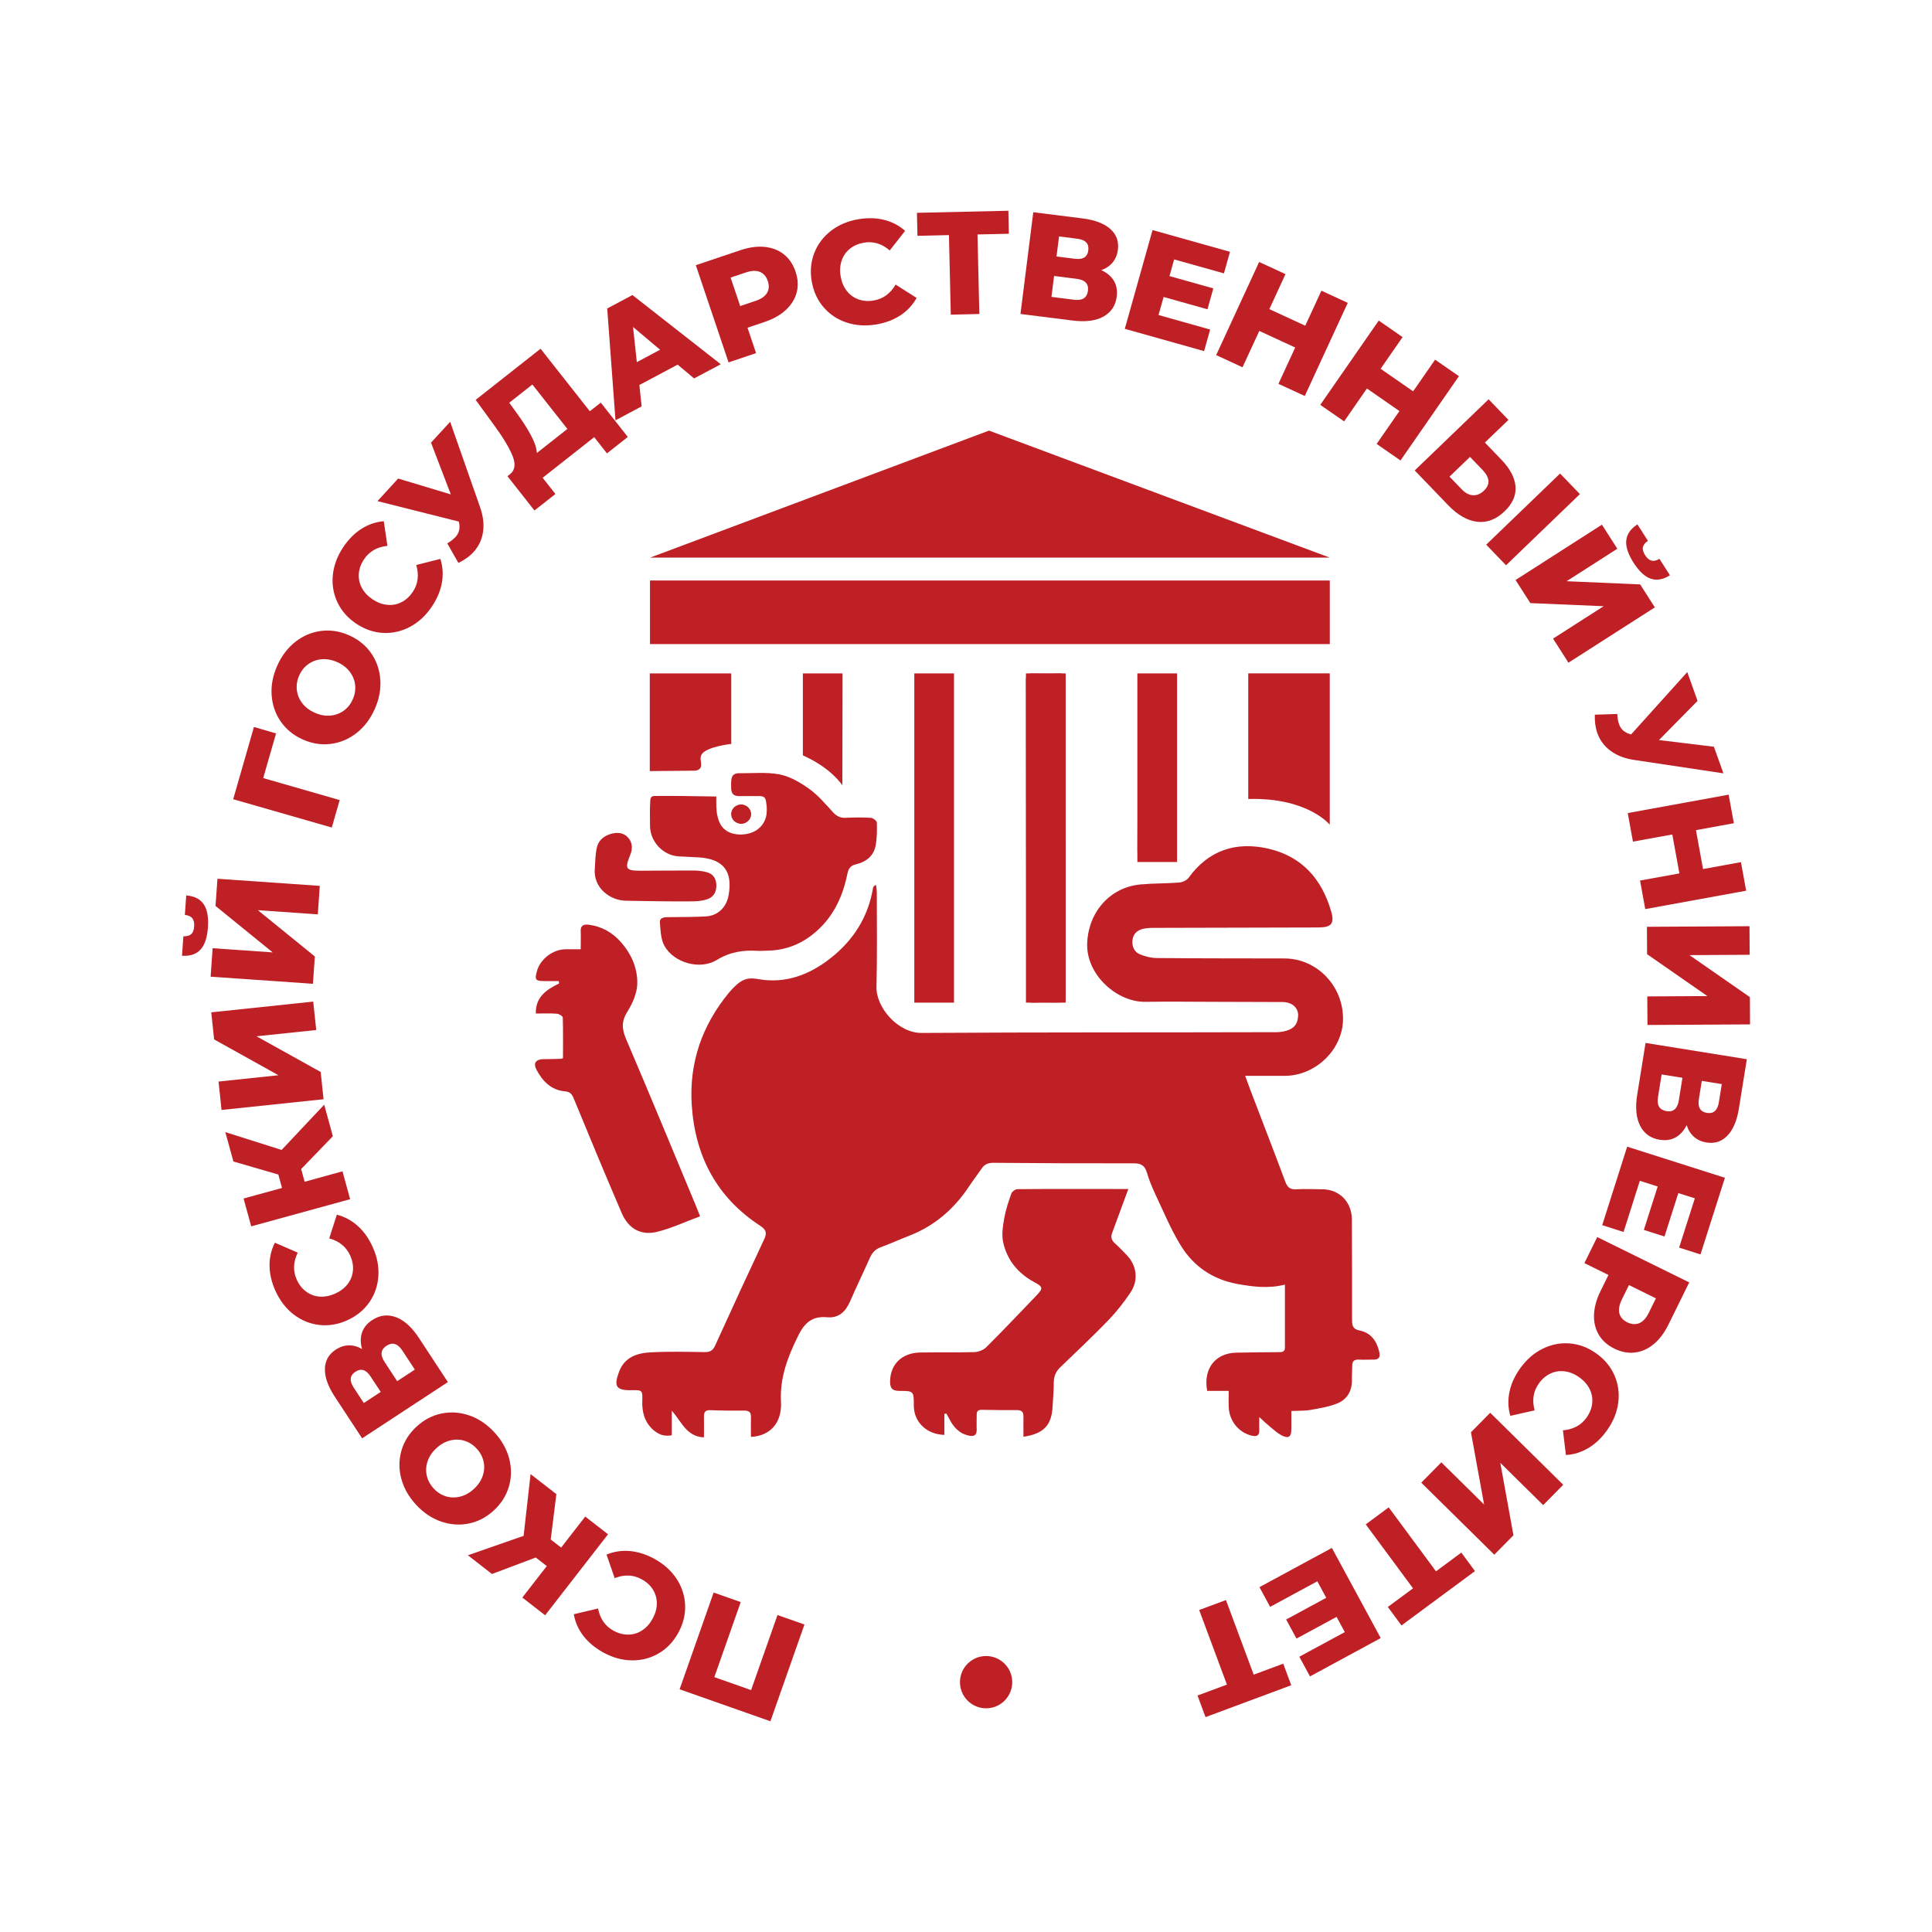 <svg width="120" height="120" viewBox="0 0 120 120" fill="none" xmlns="http://www.w3.org/2000/svg">
<path d="M42.211 104.925L44.325 98.916L46.008 99.509L44.368 104.17L46.652 104.974L48.292 100.313L49.966 100.901L47.852 106.911L42.211 104.925Z" fill="#BF2026"/>
<path d="M42.025 98.064C42.355 98.567 42.53 99.112 42.554 99.7C42.577 100.288 42.435 100.86 42.128 101.419C41.821 101.977 41.415 102.403 40.905 102.699C40.397 102.993 39.842 103.137 39.241 103.129C38.64 103.12 38.047 102.955 37.463 102.634C36.953 102.352 36.542 102.009 36.231 101.605C35.922 101.199 35.723 100.752 35.641 100.263L37.146 99.905C37.268 100.54 37.586 101 38.102 101.283C38.405 101.45 38.712 101.531 39.021 101.529C39.33 101.527 39.618 101.44 39.88 101.268C40.143 101.099 40.361 100.856 40.534 100.542C40.706 100.229 40.795 99.916 40.797 99.6C40.799 99.287 40.718 98.999 40.556 98.735C40.392 98.472 40.158 98.256 39.855 98.091C39.338 97.808 38.78 97.784 38.178 98.021L37.673 96.559C38.132 96.368 38.614 96.294 39.123 96.339C39.63 96.383 40.141 96.546 40.651 96.826C41.239 97.149 41.696 97.562 42.025 98.064Z" fill="#BF2026"/>
<path d="M34.206 95.621L34.854 96.122L36.35 94.196L37.766 95.297L33.859 100.328L32.443 99.227L33.961 97.272L33.277 96.74L30.557 97.763L29.062 96.6L32.523 95.394L32.955 91.559L34.557 92.803L34.206 95.621Z" fill="#BF2026"/>
<path d="M31.623 90.583C31.779 91.171 31.777 91.747 31.614 92.314C31.453 92.882 31.142 93.379 30.679 93.809C30.215 94.238 29.697 94.511 29.119 94.628C28.541 94.746 27.965 94.704 27.392 94.505C26.818 94.304 26.301 93.959 25.844 93.464C25.387 92.971 25.08 92.429 24.924 91.84C24.767 91.252 24.771 90.676 24.932 90.109C25.093 89.541 25.404 89.044 25.867 88.614C26.331 88.185 26.852 87.912 27.427 87.795C28.005 87.677 28.581 87.719 29.155 87.918C29.728 88.117 30.245 88.464 30.702 88.959C31.159 89.453 31.466 89.994 31.623 90.583ZM28.846 89.489C28.558 89.4 28.259 89.393 27.954 89.472C27.65 89.548 27.364 89.709 27.102 89.952C26.839 90.195 26.657 90.466 26.558 90.765C26.458 91.063 26.441 91.36 26.509 91.656C26.575 91.95 26.716 92.215 26.936 92.452C27.154 92.689 27.408 92.85 27.696 92.939C27.984 93.028 28.283 93.032 28.587 92.956C28.892 92.879 29.178 92.719 29.44 92.475C29.703 92.232 29.885 91.961 29.984 91.662C30.084 91.364 30.101 91.068 30.033 90.771C29.968 90.477 29.826 90.212 29.605 89.975C29.387 89.738 29.136 89.577 28.846 89.489Z" fill="#BF2026"/>
<path d="M22.487 82.76C22.593 82.455 22.803 82.199 23.116 81.993C23.588 81.684 24.079 81.623 24.593 81.813C25.106 82.004 25.584 82.436 26.026 83.111L27.819 85.844L22.491 89.338L20.794 86.751C20.375 86.112 20.169 85.537 20.18 85.026C20.191 84.516 20.415 84.116 20.857 83.826C21.116 83.657 21.384 83.568 21.664 83.564C21.943 83.558 22.218 83.634 22.487 83.79C22.381 83.407 22.381 83.064 22.487 82.76ZM23.647 86.455L23.018 85.496C22.739 85.071 22.424 84.971 22.075 85.202C21.725 85.431 21.689 85.759 21.969 86.186L22.597 87.145L23.647 86.455ZM24.001 83.591C23.641 83.828 23.603 84.165 23.891 84.601L24.669 85.788L25.766 85.069L24.987 83.881C24.699 83.445 24.371 83.348 24.001 83.591Z" fill="#BF2026"/>
<path d="M23.501 79.258C23.463 79.857 23.276 80.401 22.942 80.884C22.608 81.369 22.15 81.741 21.57 82.004C20.99 82.266 20.408 82.364 19.824 82.294C19.24 82.226 18.711 82.008 18.235 81.64C17.758 81.271 17.384 80.784 17.108 80.177C16.867 79.646 16.747 79.125 16.742 78.615C16.738 78.105 16.848 77.629 17.075 77.186L18.493 77.804C18.209 78.386 18.19 78.943 18.431 79.481C18.573 79.796 18.77 80.046 19.02 80.228C19.27 80.412 19.551 80.514 19.862 80.535C20.175 80.556 20.495 80.492 20.821 80.346C21.147 80.198 21.405 80.001 21.596 79.752C21.786 79.502 21.894 79.222 21.922 78.915C21.949 78.606 21.89 78.295 21.748 77.98C21.505 77.444 21.073 77.091 20.449 76.919L20.921 75.446C21.401 75.569 21.833 75.8 22.214 76.141C22.595 76.481 22.906 76.917 23.145 77.447C23.422 78.054 23.539 78.659 23.501 79.258Z" fill="#BF2026"/>
<path d="M18.706 72.611L18.922 73.4L21.273 72.754L21.747 74.484L15.603 76.171L15.129 74.441L17.516 73.787L17.288 72.953L14.498 72.143L13.996 70.318L17.491 71.425L20.137 68.614L20.674 70.572L18.706 72.611Z" fill="#BF2026"/>
<path d="M13.76 68.942L13.574 67.177L17.295 66.785L13.299 64.56L13.121 62.878L19.456 62.211L19.642 63.976L15.932 64.366L19.918 66.582L20.096 68.275L13.76 68.942Z" fill="#BF2026"/>
<path d="M12.444 58.99C12.175 59.272 11.796 59.397 11.305 59.363L11.389 58.154C11.601 58.163 11.764 58.12 11.872 58.023C11.982 57.928 12.046 57.767 12.06 57.542C12.075 57.318 12.037 57.149 11.942 57.032C11.847 56.916 11.694 56.848 11.482 56.827L11.567 55.618C12.058 55.652 12.416 55.83 12.642 56.15C12.869 56.469 12.96 56.954 12.915 57.602C12.869 58.247 12.712 58.709 12.444 58.99ZM13.083 60.664L13.206 58.895L16.937 59.155L13.387 56.27L13.506 54.581L19.862 55.023L19.74 56.793L16.016 56.533L19.555 59.407L19.437 61.105L13.083 60.664Z" fill="#BF2026"/>
<path d="M17.145 45.556L16.349 48.328L21.099 49.694L20.608 51.4L14.484 49.641L15.773 45.153L17.145 45.556Z" fill="#BF2026"/>
<path d="M22.142 45.532C21.664 45.906 21.131 46.131 20.546 46.205C19.962 46.279 19.38 46.188 18.804 45.93C18.229 45.673 17.773 45.301 17.437 44.816C17.102 44.331 16.914 43.785 16.872 43.178C16.829 42.57 16.946 41.961 17.221 41.345C17.496 40.729 17.873 40.236 18.351 39.861C18.832 39.486 19.363 39.262 19.947 39.188C20.532 39.114 21.111 39.205 21.689 39.463C22.265 39.719 22.72 40.092 23.057 40.577C23.391 41.061 23.579 41.607 23.622 42.215C23.664 42.822 23.548 43.432 23.273 44.048C22.997 44.664 22.621 45.157 22.142 45.532ZM22.058 42.549C22.026 42.249 21.914 41.974 21.723 41.722C21.533 41.47 21.274 41.273 20.948 41.127C20.622 40.981 20.301 40.922 19.988 40.947C19.674 40.972 19.395 41.074 19.149 41.25C18.904 41.425 18.715 41.66 18.584 41.955C18.453 42.249 18.404 42.545 18.436 42.846C18.468 43.146 18.58 43.421 18.77 43.673C18.961 43.925 19.219 44.122 19.547 44.268C19.873 44.414 20.195 44.473 20.508 44.448C20.821 44.422 21.101 44.321 21.346 44.145C21.592 43.969 21.778 43.735 21.909 43.44C22.041 43.146 22.089 42.85 22.058 42.549Z" fill="#BF2026"/>
<path d="M25.485 38.924C24.955 39.21 24.396 39.339 23.81 39.312C23.224 39.286 22.665 39.096 22.134 38.742C21.602 38.389 21.213 37.946 20.961 37.415C20.709 36.884 20.614 36.319 20.673 35.719C20.733 35.12 20.946 34.545 21.317 33.988C21.641 33.503 22.017 33.124 22.447 32.849C22.877 32.574 23.34 32.417 23.836 32.373L24.064 33.903C23.421 33.971 22.936 34.251 22.61 34.739C22.417 35.027 22.312 35.326 22.288 35.635C22.265 35.944 22.326 36.236 22.475 36.513C22.623 36.791 22.845 37.028 23.143 37.227C23.442 37.425 23.747 37.54 24.058 37.567C24.371 37.597 24.663 37.542 24.941 37.4C25.218 37.26 25.451 37.044 25.641 36.757C25.967 36.268 26.037 35.713 25.853 35.093L27.351 34.714C27.504 35.186 27.535 35.675 27.449 36.179C27.362 36.683 27.157 37.176 26.833 37.66C26.465 38.217 26.014 38.638 25.485 38.924Z" fill="#BF2026"/>
<path d="M27.96 26.198L29.808 31.471C30.009 32.034 30.073 32.555 30.003 33.037C29.931 33.52 29.734 33.937 29.41 34.29C29.173 34.551 28.86 34.775 28.472 34.963L27.78 33.751C28.003 33.617 28.172 33.484 28.29 33.355C28.409 33.226 28.485 33.084 28.519 32.929C28.553 32.775 28.547 32.599 28.5 32.398L23.445 31.126L24.73 29.723L28 30.707L26.771 27.494L27.96 26.198Z" fill="#BF2026"/>
<path d="M37.315 25.009L38.994 27.14L37.701 28.16L36.907 27.153L33.704 29.676L34.498 30.683L33.196 31.708L31.518 29.576L31.696 29.435C31.988 29.198 32.036 28.829 31.842 28.334C31.647 27.839 31.268 27.202 30.703 26.427L29.543 24.837L33.575 21.66L36.634 25.542L37.315 25.009ZM32.978 27.034C33.205 27.458 33.328 27.826 33.347 28.135L35.241 26.643L33.067 23.883L31.63 25.015L32.036 25.576C32.439 26.124 32.752 26.609 32.978 27.034Z" fill="#BF2026"/>
<path d="M42.09 22.648L39.713 23.914L39.853 25.241L38.229 26.105L37.715 19.16L39.281 18.326L44.768 22.623L43.112 23.506L42.09 22.648ZM41 21.723L39.319 20.309L39.554 22.494L41 21.723Z" fill="#BF2026"/>
<path d="M47.492 15.335C47.956 15.38 48.354 15.534 48.686 15.797C49.018 16.059 49.26 16.419 49.414 16.872C49.567 17.327 49.59 17.757 49.484 18.163C49.378 18.57 49.154 18.931 48.813 19.249C48.472 19.567 48.028 19.816 47.482 20L46.43 20.354L46.961 21.933L45.253 22.509L43.219 16.472L45.979 15.543C46.523 15.359 47.029 15.289 47.492 15.335ZM47.641 18.195C47.767 17.983 47.784 17.736 47.689 17.454C47.594 17.172 47.431 16.984 47.2 16.889C46.969 16.794 46.679 16.804 46.328 16.923L45.38 17.242L45.975 19.01L46.923 18.69C47.274 18.574 47.514 18.409 47.641 18.195Z" fill="#BF2026"/>
<path d="M52.587 20.035C52.016 19.846 51.539 19.529 51.154 19.084C50.771 18.64 50.526 18.102 50.417 17.474C50.31 16.845 50.362 16.259 50.578 15.71C50.792 15.162 51.137 14.705 51.613 14.337C52.09 13.969 52.655 13.729 53.313 13.617C53.887 13.52 54.422 13.533 54.918 13.657C55.413 13.782 55.847 14.009 56.217 14.339L55.263 15.556C54.772 15.135 54.236 14.974 53.656 15.073C53.315 15.133 53.025 15.26 52.784 15.454C52.543 15.649 52.373 15.895 52.274 16.193C52.174 16.492 52.153 16.815 52.215 17.169C52.276 17.522 52.401 17.821 52.596 18.069C52.788 18.316 53.032 18.492 53.324 18.596C53.616 18.699 53.931 18.723 54.272 18.663C54.852 18.564 55.303 18.234 55.627 17.675L56.933 18.505C56.693 18.938 56.361 19.298 55.936 19.58C55.51 19.861 55.011 20.052 54.435 20.151C53.772 20.261 53.159 20.223 52.587 20.035Z" fill="#BF2026"/>
<path d="M62.662 14.519L60.714 14.563L60.829 19.503L59.055 19.544L58.941 14.603L56.985 14.648L56.953 13.219L62.632 13.09L62.662 14.519Z" fill="#BF2026"/>
<path d="M69.187 17.444C69.35 17.721 69.409 18.047 69.362 18.419C69.293 18.98 69.017 19.393 68.541 19.66C68.065 19.927 67.426 20.009 66.626 19.91L63.383 19.501L64.179 13.181L67.248 13.568C68.006 13.663 68.577 13.881 68.96 14.22C69.343 14.559 69.5 14.99 69.434 15.513C69.396 15.82 69.288 16.083 69.111 16.299C68.933 16.514 68.698 16.675 68.403 16.779C68.761 16.944 69.024 17.166 69.187 17.444ZM67.574 18.058C67.627 17.63 67.396 17.384 66.877 17.319L65.47 17.141L65.307 18.441L66.717 18.618C67.231 18.684 67.519 18.496 67.574 18.058ZM65.622 15.93L66.761 16.074C67.267 16.138 67.546 15.962 67.597 15.547C67.65 15.132 67.424 14.893 66.918 14.829L65.779 14.686L65.622 15.93Z" fill="#BF2026"/>
<path d="M75.165 20.469L74.789 21.808L69.863 20.424L71.586 14.29L76.397 15.64L76.021 16.98L72.928 16.113L72.638 17.148L75.362 17.914L74.998 19.211L72.274 18.445L71.959 19.567L75.165 20.469Z" fill="#BF2026"/>
<path d="M83.712 18.811L81.042 24.596L79.406 23.841L80.448 21.584L78.217 20.556L77.175 22.812L75.539 22.056L78.208 16.271L79.844 17.027L78.841 19.201L81.072 20.23L82.075 18.056L83.712 18.811Z" fill="#BF2026"/>
<path d="M90.617 23.366L86.987 28.601L85.505 27.574L86.921 25.532L84.902 24.131L83.486 26.173L82.004 25.147L85.636 19.912L87.118 20.939L85.752 22.905L87.772 24.306L89.137 22.34L90.617 23.366Z" fill="#BF2026"/>
<path d="M94.132 30.218C94.174 30.767 93.95 31.279 93.457 31.753C92.928 32.263 92.361 32.481 91.751 32.409C91.144 32.337 90.547 31.998 89.96 31.391L87.871 29.221L92.46 24.802L93.692 26.08L92.229 27.488L93.252 28.55C93.796 29.113 94.088 29.67 94.132 30.218ZM91.489 30.76C91.73 30.775 91.958 30.68 92.172 30.474C92.57 30.091 92.54 29.662 92.081 29.185L91.304 28.379L90.032 29.605L90.809 30.411C91.021 30.629 91.247 30.745 91.489 30.76ZM96.899 29.412L98.131 30.69L93.542 35.11L92.31 33.831L96.899 29.412Z" fill="#BF2026"/>
<path d="M99.499 32.588L100.455 34.083L97.306 36.1L101.873 36.299L102.786 37.725L97.42 41.161L96.463 39.666L99.606 37.653L95.051 37.459L94.133 36.026L99.499 32.588ZM101.012 33.549C101.059 33.162 101.289 32.836 101.704 32.571L102.356 33.592C102.18 33.712 102.077 33.841 102.045 33.985C102.013 34.127 102.06 34.294 102.18 34.483C102.301 34.671 102.434 34.785 102.58 34.821C102.726 34.857 102.889 34.821 103.071 34.711L103.723 35.731C103.309 35.996 102.917 36.068 102.542 35.947C102.17 35.827 101.808 35.492 101.459 34.946C101.114 34.4 100.963 33.937 101.012 33.549Z" fill="#BF2026"/>
<path d="M107.045 48.034L101.52 47.204C100.93 47.12 100.437 46.931 100.045 46.643C99.651 46.355 99.374 45.985 99.213 45.534C99.095 45.202 99.044 44.821 99.057 44.391L100.451 44.347C100.466 44.605 100.504 44.819 100.564 44.984C100.623 45.149 100.712 45.284 100.832 45.386C100.953 45.487 101.112 45.564 101.311 45.617L104.799 41.743L105.438 43.534L103.04 45.966L106.454 46.381L107.045 48.034Z" fill="#BF2026"/>
<path d="M108.457 55.323L102.19 56.466L101.866 54.692L104.31 54.248L103.87 51.831L101.425 52.275L101.102 50.501L107.369 49.358L107.693 51.132L105.339 51.562L105.779 53.979L108.133 53.549L108.457 55.323Z" fill="#BF2026"/>
<path d="M108.664 57.529L108.675 59.303L104.935 59.324L108.69 61.934L108.698 63.627L102.327 63.663L102.316 61.89L106.048 61.868L102.304 59.267L102.293 57.565L108.664 57.529Z" fill="#BF2026"/>
<path d="M104.068 70.65C103.785 70.805 103.459 70.851 103.086 70.792C102.53 70.703 102.125 70.415 101.873 69.928C101.624 69.441 101.562 68.8 101.689 68.004L102.208 64.778L108.499 65.79L108.007 68.844C107.887 69.6 107.65 70.161 107.298 70.531C106.947 70.902 106.511 71.046 105.99 70.961C105.685 70.912 105.427 70.796 105.218 70.612C105.008 70.428 104.856 70.186 104.763 69.888C104.583 70.241 104.352 70.495 104.068 70.65ZM103.512 69.016C103.937 69.084 104.191 68.861 104.274 68.345L104.5 66.944L103.207 66.736L102.982 68.138C102.896 68.652 103.074 68.944 103.512 69.016ZM105.702 67.136L105.52 68.269C105.44 68.772 105.605 69.056 106.02 69.124C106.433 69.189 106.68 68.971 106.761 68.468L106.943 67.335L105.702 67.136Z" fill="#BF2026"/>
<path d="M100.843 76.52L99.516 76.096L101.067 71.222L107.138 73.154L105.62 77.915L104.293 77.491L105.269 74.43L104.244 74.105L103.385 76.801L102.102 76.393L102.962 73.696L101.852 73.343L100.843 76.52Z" fill="#BF2026"/>
<path d="M102.715 83.487C102.356 83.784 101.966 83.957 101.545 84.008C101.124 84.059 100.7 83.976 100.269 83.765C99.837 83.553 99.517 83.265 99.303 82.903C99.09 82.541 98.99 82.126 99.007 81.661C99.024 81.195 99.159 80.704 99.413 80.188L99.904 79.191L98.41 78.454L99.206 76.837L104.921 79.652L103.634 82.264C103.38 82.783 103.073 83.191 102.715 83.487ZM100.582 81.574C100.643 81.813 100.806 81.999 101.073 82.131C101.34 82.262 101.587 82.279 101.818 82.184C102.049 82.086 102.246 81.873 102.409 81.54L102.851 80.643L101.177 79.817L100.734 80.715C100.573 81.049 100.523 81.335 100.582 81.574Z" fill="#BF2026"/>
<path d="M95.788 83.786C96.323 83.515 96.886 83.399 97.473 83.441C98.059 83.483 98.614 83.687 99.134 84.055C99.655 84.423 100.034 84.874 100.271 85.412C100.508 85.949 100.588 86.517 100.514 87.114C100.438 87.71 100.21 88.282 99.824 88.826C99.49 89.302 99.103 89.673 98.664 89.935C98.226 90.198 97.761 90.344 97.263 90.373L97.075 88.839C97.718 88.788 98.212 88.521 98.55 88.041C98.749 87.757 98.865 87.463 98.895 87.154C98.927 86.845 98.872 86.55 98.732 86.271C98.593 85.99 98.377 85.746 98.082 85.541C97.79 85.333 97.488 85.213 97.176 85.175C96.865 85.136 96.569 85.185 96.29 85.319C96.01 85.452 95.771 85.659 95.572 85.943C95.233 86.424 95.149 86.976 95.318 87.6L93.809 87.941C93.669 87.465 93.65 86.976 93.752 86.474C93.851 85.973 94.069 85.486 94.406 85.01C94.791 84.466 95.252 84.057 95.788 83.786Z" fill="#BF2026"/>
<path d="M97.095 92.222L95.849 93.485L93.186 90.858L94.003 95.358L92.813 96.565L88.277 92.092L89.524 90.829L92.18 93.449L91.363 88.962L92.559 87.749L97.095 92.222Z" fill="#BF2026"/>
<path d="M86.2 99.812L87.766 98.654L84.828 94.681L86.255 93.625L89.193 97.598L90.765 96.434L91.614 97.583L87.049 100.959L86.2 99.812Z" fill="#BF2026"/>
<path d="M78.889 99.805L78.227 98.58L82.725 96.144L85.76 101.744L81.366 104.125L80.703 102.902L83.529 101.372L83.017 100.428L80.527 101.776L79.886 100.591L82.375 99.242L81.821 98.218L78.889 99.805Z" fill="#BF2026"/>
<path d="M74.379 105.313L76.206 104.633L74.483 100L76.146 99.382L77.869 104.015L79.704 103.334L80.202 104.673L74.878 106.653L74.379 105.313Z" fill="#BF2026"/>
<path d="M61.248 106.106C62.145 106.106 62.872 105.379 62.872 104.483C62.872 103.586 62.145 102.859 61.248 102.859C60.352 102.859 59.625 103.586 59.625 104.483C59.625 105.379 60.352 106.106 61.248 106.106Z" fill="#BF2026"/>
<path d="M77.333 66.806C77.481 67.204 77.576 67.477 77.684 67.758C78.4 69.636 79.13 71.515 79.833 73.399C79.962 73.751 80.138 73.894 80.514 73.869C81.054 73.837 81.596 73.863 82.136 73.869C83.181 73.869 83.958 74.652 83.966 75.721C83.973 77.814 83.986 79.901 83.979 81.995C83.979 82.359 84.041 82.556 84.451 82.641C85.16 82.784 85.524 83.305 85.672 83.991C85.74 84.291 85.645 84.454 85.315 84.448C84.997 84.448 84.686 84.461 84.369 84.448C84.098 84.442 83.99 84.558 83.99 84.821C83.99 85.121 83.962 85.422 83.969 85.72C83.981 86.397 83.672 86.914 83.078 87.162C82.55 87.378 81.964 87.475 81.397 87.572C81.018 87.638 80.626 87.619 80.207 87.638C80.207 88.049 80.207 88.408 80.207 88.766C80.207 89.255 80.038 89.374 79.6 89.151C79.335 89.014 79.113 88.806 78.884 88.616C78.688 88.459 78.505 88.284 78.216 88.015C78.216 88.368 78.209 88.601 78.216 88.83C78.228 89.175 78.052 89.24 77.763 89.175C76.939 88.986 76.351 88.262 76.317 87.382C76.304 87.069 76.317 86.755 76.317 86.391H74.979C74.723 85.009 75.485 84.037 76.804 84.016C77.676 83.997 78.539 83.991 79.411 83.984C79.615 83.984 79.809 83.985 79.809 83.697C79.809 82.418 79.809 81.146 79.809 79.789C78.77 80.05 77.824 79.921 76.865 79.751C75.339 79.476 74.149 78.668 73.354 77.383C72.731 76.377 72.28 75.277 71.772 74.206C71.563 73.755 71.368 73.293 71.233 72.823C71.103 72.394 70.875 72.256 70.422 72.256C67.518 72.263 64.608 72.25 61.701 72.224C61.384 72.224 61.155 72.315 60.98 72.569C60.717 72.955 60.433 73.325 60.175 73.71C59.25 75.099 58.048 76.142 56.48 76.75C55.878 76.985 55.29 77.251 54.689 77.474C54.35 77.599 54.162 77.827 54.02 78.145C53.622 79.051 53.182 79.944 52.79 80.852C52.513 81.485 52.075 81.883 51.378 81.817C50.439 81.732 49.967 82.162 49.562 82.992C48.921 84.296 48.428 85.581 48.508 87.075C48.576 88.372 47.846 89.187 46.643 89.247C46.643 88.842 46.631 88.444 46.643 88.046C46.656 87.746 46.557 87.61 46.231 87.617C45.528 87.623 44.819 87.617 44.116 87.589C43.811 87.576 43.718 87.708 43.724 87.987C43.731 88.404 43.724 88.821 43.724 89.278C42.63 89.228 42.347 88.313 41.724 87.621V89.147C41.225 89.245 40.873 89.075 40.562 88.802C40.035 88.326 39.872 87.712 39.893 87.007C39.914 86.343 39.893 86.336 39.224 86.349C38.272 86.362 38.103 86.12 38.454 85.195C38.799 84.277 39.601 84.033 40.446 83.995C41.553 83.936 42.662 83.963 43.769 83.982C44.099 83.982 44.275 83.891 44.417 83.578C45.416 81.375 46.43 79.175 47.456 76.991C47.645 76.593 47.604 76.39 47.219 76.136C44.518 74.375 43.174 71.818 42.965 68.635C42.795 66.012 43.606 63.69 45.267 61.669C45.409 61.499 45.538 61.362 45.714 61.197C46.169 60.78 46.531 60.71 47.105 60.816C48.788 61.11 50.273 60.549 51.584 59.518C53.002 58.403 53.927 56.961 54.225 55.149C54.238 55.084 54.272 55.024 54.414 54.961C54.426 55.117 54.46 55.281 54.46 55.437C54.46 57.393 54.488 59.351 54.439 61.307C54.411 62.56 55.756 64.164 57.248 64.158C64.591 64.111 71.938 64.132 79.28 64.111C79.558 64.111 79.847 64.058 80.097 63.948C80.535 63.754 80.622 63.398 80.631 63.008C80.584 62.454 80.097 62.244 79.691 62.238C78.3 62.232 76.901 62.232 75.51 62.225C74.058 62.225 72.6 62.2 71.148 62.225C69.366 62.257 67.433 60.523 67.528 58.559C67.615 56.642 68.94 55.109 70.845 54.933C71.635 54.861 72.433 54.88 73.222 54.817C73.432 54.804 73.703 54.686 73.817 54.529C75.066 52.808 76.755 52.254 78.768 52.709C80.849 53.185 82.091 54.58 82.677 56.595C82.902 57.365 82.705 57.607 81.873 57.607C78.455 57.613 75.038 57.619 71.62 57.632C71.41 57.632 71.201 57.645 70.998 57.691C70.634 57.776 70.384 58.005 70.341 58.396C70.301 58.8 70.45 59.133 70.822 59.283C71.146 59.414 71.512 59.505 71.861 59.505C74.503 59.531 77.136 59.524 79.778 59.531C81.784 59.531 83.431 61.233 83.418 63.288C83.412 65.172 81.729 66.816 79.805 66.823C79.016 66.823 78.224 66.823 77.314 66.823L77.333 66.806Z" fill="#BF2026"/>
<path d="M69.105 76.504C68.963 76.824 69.025 77.034 69.274 77.248C69.511 77.455 69.721 77.69 69.943 77.912C70.599 78.57 70.741 79.491 70.221 80.272C69.816 80.88 69.357 81.466 68.849 81.995C67.877 82.998 66.864 83.957 65.856 84.922C65.579 85.189 65.452 85.49 65.452 85.881C65.452 86.377 65.405 86.872 65.378 87.369C65.316 88.525 64.832 89.052 63.568 89.24V89.247C63.568 88.811 63.562 88.406 63.568 88.002C63.574 87.723 63.481 87.585 63.183 87.585C62.446 87.585 61.718 87.585 60.981 87.566C60.744 87.566 60.657 87.657 60.664 87.886C60.664 88.186 60.651 88.487 60.664 88.785C60.676 89.143 60.501 89.236 60.183 89.171C59.569 89.041 59.203 88.622 58.941 88.089C58.894 87.992 58.833 87.892 58.778 87.801C58.738 87.808 58.697 87.814 58.657 87.82V89.124C57.542 89.092 56.759 88.316 56.759 87.31C56.759 86.41 56.759 86.391 55.874 86.391C55.421 86.391 55.279 86.235 55.285 85.786C55.306 84.736 56.016 84.025 57.157 84.006C58.278 83.987 59.407 84.012 60.526 83.981C60.776 83.974 61.087 83.849 61.263 83.674C62.317 82.624 63.337 81.549 64.37 80.471C64.802 80.02 64.789 79.929 64.241 79.637C63.236 79.095 62.552 78.274 62.308 77.159C62.207 76.695 62.287 76.172 62.37 75.692C62.465 75.162 62.632 74.642 62.816 74.134C62.863 74.009 63.066 73.861 63.195 73.861C65.43 73.835 67.848 73.859 70.083 73.852" fill="#BF2026"/>
<path d="M44.489 49.473C44.489 49.871 44.476 50.36 44.565 50.692C44.654 51.086 44.787 51.337 45.049 51.545C45.57 51.962 46.535 51.903 47.041 51.526C47.615 51.096 47.697 50.495 47.587 49.824C47.541 49.551 47.49 49.447 47.134 49.447C46.601 49.441 46.379 49.447 45.926 49.447C45.386 49.449 45.411 49.102 45.411 48.749C45.411 48.404 45.407 48.021 45.9 48.027C46.739 48.033 47.606 47.947 48.409 48.097C49.065 48.222 49.712 48.605 50.267 49.003C50.822 49.401 51.272 49.943 51.74 50.451C51.962 50.692 52.187 50.808 52.517 50.796C53.038 50.77 53.565 50.764 54.092 50.796C54.227 50.802 54.464 50.99 54.464 51.103C54.477 51.579 54.471 52.068 54.384 52.531C54.263 53.17 53.789 53.535 53.188 53.678C52.816 53.763 52.701 53.939 52.627 54.299C52.322 55.799 51.675 57.11 50.438 58.069C49.634 58.695 48.715 59.027 47.695 59.046C47.486 59.046 47.276 59.072 47.067 59.059C46.161 59 45.337 59.125 44.52 59.626C43.472 60.266 41.866 59.802 41.278 58.765C41.041 58.354 41.028 57.8 40.988 57.304C40.96 56.985 41.265 56.966 41.515 56.966C42.291 56.953 43.075 56.966 43.851 56.919C44.594 56.873 45.115 56.358 45.251 55.622C45.528 54.121 44.933 53.353 43.413 53.255C42.994 53.23 42.575 53.215 42.156 53.19C41.182 53.137 40.374 52.271 40.374 51.285C40.374 50.789 40.353 50.294 40.386 49.797C40.393 49.665 40.38 49.439 40.657 49.439C41.9 49.426 43.142 49.452 44.385 49.471" fill="#BF2026"/>
<path d="M43.471 75.552C42.546 75.89 41.689 76.301 40.79 76.517C39.784 76.752 39.026 76.301 38.614 75.342C37.593 72.967 36.607 70.588 35.621 68.194C35.506 67.915 35.371 67.809 35.075 67.784C34.23 67.705 33.703 67.151 33.326 66.452C33.104 66.041 33.28 65.794 33.739 65.787C34.056 65.781 34.368 65.781 34.685 65.769C34.946 65.764 34.96 65.739 34.969 65.697C34.969 64.882 34.981 64.039 34.956 63.205C34.956 63.114 34.727 62.977 34.592 62.964C34.179 62.932 33.762 62.951 33.282 62.951C33.254 61.927 33.938 61.463 34.727 61.086L34.706 60.936C34.416 60.936 34.126 60.936 33.834 60.936C33.246 60.936 33.193 60.858 33.362 60.278C33.578 59.554 34.355 58.968 35.111 58.961C35.407 58.961 35.705 58.961 36.069 58.961C36.069 58.582 36.082 58.225 36.069 57.871C36.048 57.492 36.232 57.395 36.563 57.435C37.386 57.539 38.061 57.931 38.603 58.557C39.232 59.287 39.608 60.168 39.583 61.114C39.562 61.694 39.293 62.32 38.976 62.822C38.59 63.43 38.618 63.912 38.895 64.558C40.36 67.983 41.78 71.426 43.211 74.862C43.291 75.05 43.366 75.247 43.482 75.539L43.471 75.552Z" fill="#BF2026"/>
<path d="M66.189 52.028C66.189 55.23 66.189 58.433 66.189 61.636C66.189 62.262 66.189 62.268 65.566 62.268C65.113 62.268 64.669 62.249 64.222 62.275C63.858 62.294 63.729 62.137 63.757 61.798C63.763 61.708 63.757 61.617 63.757 61.532C63.744 55.218 63.729 48.906 63.723 42.592C63.723 42.454 63.723 42.319 63.723 42.188C63.735 41.94 63.852 41.821 64.121 41.83C64.675 41.843 65.228 41.849 65.782 41.83C66.112 41.817 66.186 41.955 66.18 42.253C66.174 43.798 66.18 45.352 66.18 46.897C66.18 48.612 66.18 50.322 66.18 52.036H66.186V52.028H66.189Z" fill="#BF2026"/>
<path d="M73.095 47.652C73.095 49.394 73.089 51.134 73.102 52.876C73.102 53.255 72.994 53.378 72.621 53.359C72.141 53.334 71.662 53.327 71.182 53.359C70.763 53.391 70.648 53.228 70.648 52.823C70.67 49.549 70.67 46.274 70.676 43.002C70.676 42.761 70.689 42.519 70.676 42.278C70.655 41.959 70.805 41.855 71.101 41.861C71.607 41.874 72.122 41.88 72.627 41.861C72.979 41.849 73.093 41.986 73.093 42.337C73.083 44.111 73.095 45.885 73.095 47.652Z" fill="#BF2026"/>
<path d="M38.932 55.947C37.885 55.953 36.873 55.145 36.941 54.023C36.968 53.56 36.975 53.09 37.07 52.647C37.165 52.211 37.489 51.93 37.927 51.798C38.319 51.688 38.71 51.695 39.009 52.021C39.299 52.347 39.299 52.732 39.138 53.117C38.793 53.966 38.875 54.082 39.785 54.082C40.88 54.082 41.968 54.063 43.062 54.07C43.346 54.07 43.629 54.101 43.9 54.173C44.285 54.277 44.48 54.552 44.495 54.969C44.501 55.399 44.332 55.706 43.941 55.85C43.691 55.934 43.413 55.975 43.151 55.981C42.461 56 41.773 55.981 41.085 55.981" fill="#BF2026"/>
<path d="M46.05 49.981C46.367 49.994 46.657 50.294 46.645 50.595C46.632 50.895 46.3 51.202 46.003 51.156C45.673 51.109 45.464 50.908 45.442 50.563C45.421 50.256 45.747 49.97 46.056 49.977L46.05 49.981Z" fill="#BF2026"/>
<path d="M82.596 36.056H40.371V40.005H82.596V36.056Z" fill="#BF2026"/>
<path d="M40.379 34.635H82.596L61.429 26.746L40.379 34.635Z" fill="#BF2026"/>
<path d="M66.189 41.827H63.723V62.276H66.189V41.827Z" fill="#BF2026"/>
<path d="M73.11 41.827H70.644V53.541H73.11V41.827Z" fill="#BF2026"/>
<path d="M82.594 51.225C82.594 51.225 81.231 49.523 77.531 49.627V41.825H82.594V51.225Z" fill="#BF2026"/>
<path d="M52.32 48.78C52.32 48.78 51.66 47.716 49.867 46.918V41.827H52.333L52.32 48.78Z" fill="#BF2026"/>
<path d="M59.255 41.827H56.789V62.276H59.255V41.827Z" fill="#BF2026"/>
<path d="M46.032 51.163C46.373 51.163 46.65 50.896 46.65 50.567C46.65 50.237 46.373 49.97 46.032 49.97C45.691 49.97 45.414 50.237 45.414 50.567C45.414 50.896 45.691 51.163 46.032 51.163Z" fill="#BF2026"/>
<path d="M40.359 41.827V45.912V47.894L43.139 47.868C43.139 47.868 43.549 47.874 43.549 47.521C43.549 47.229 43.458 47.096 43.57 46.877C43.831 46.38 45.42 46.206 45.42 46.206C45.42 45.991 45.42 45.737 45.42 45.737V41.827H40.359Z" fill="#BF2026"/>
</svg>
